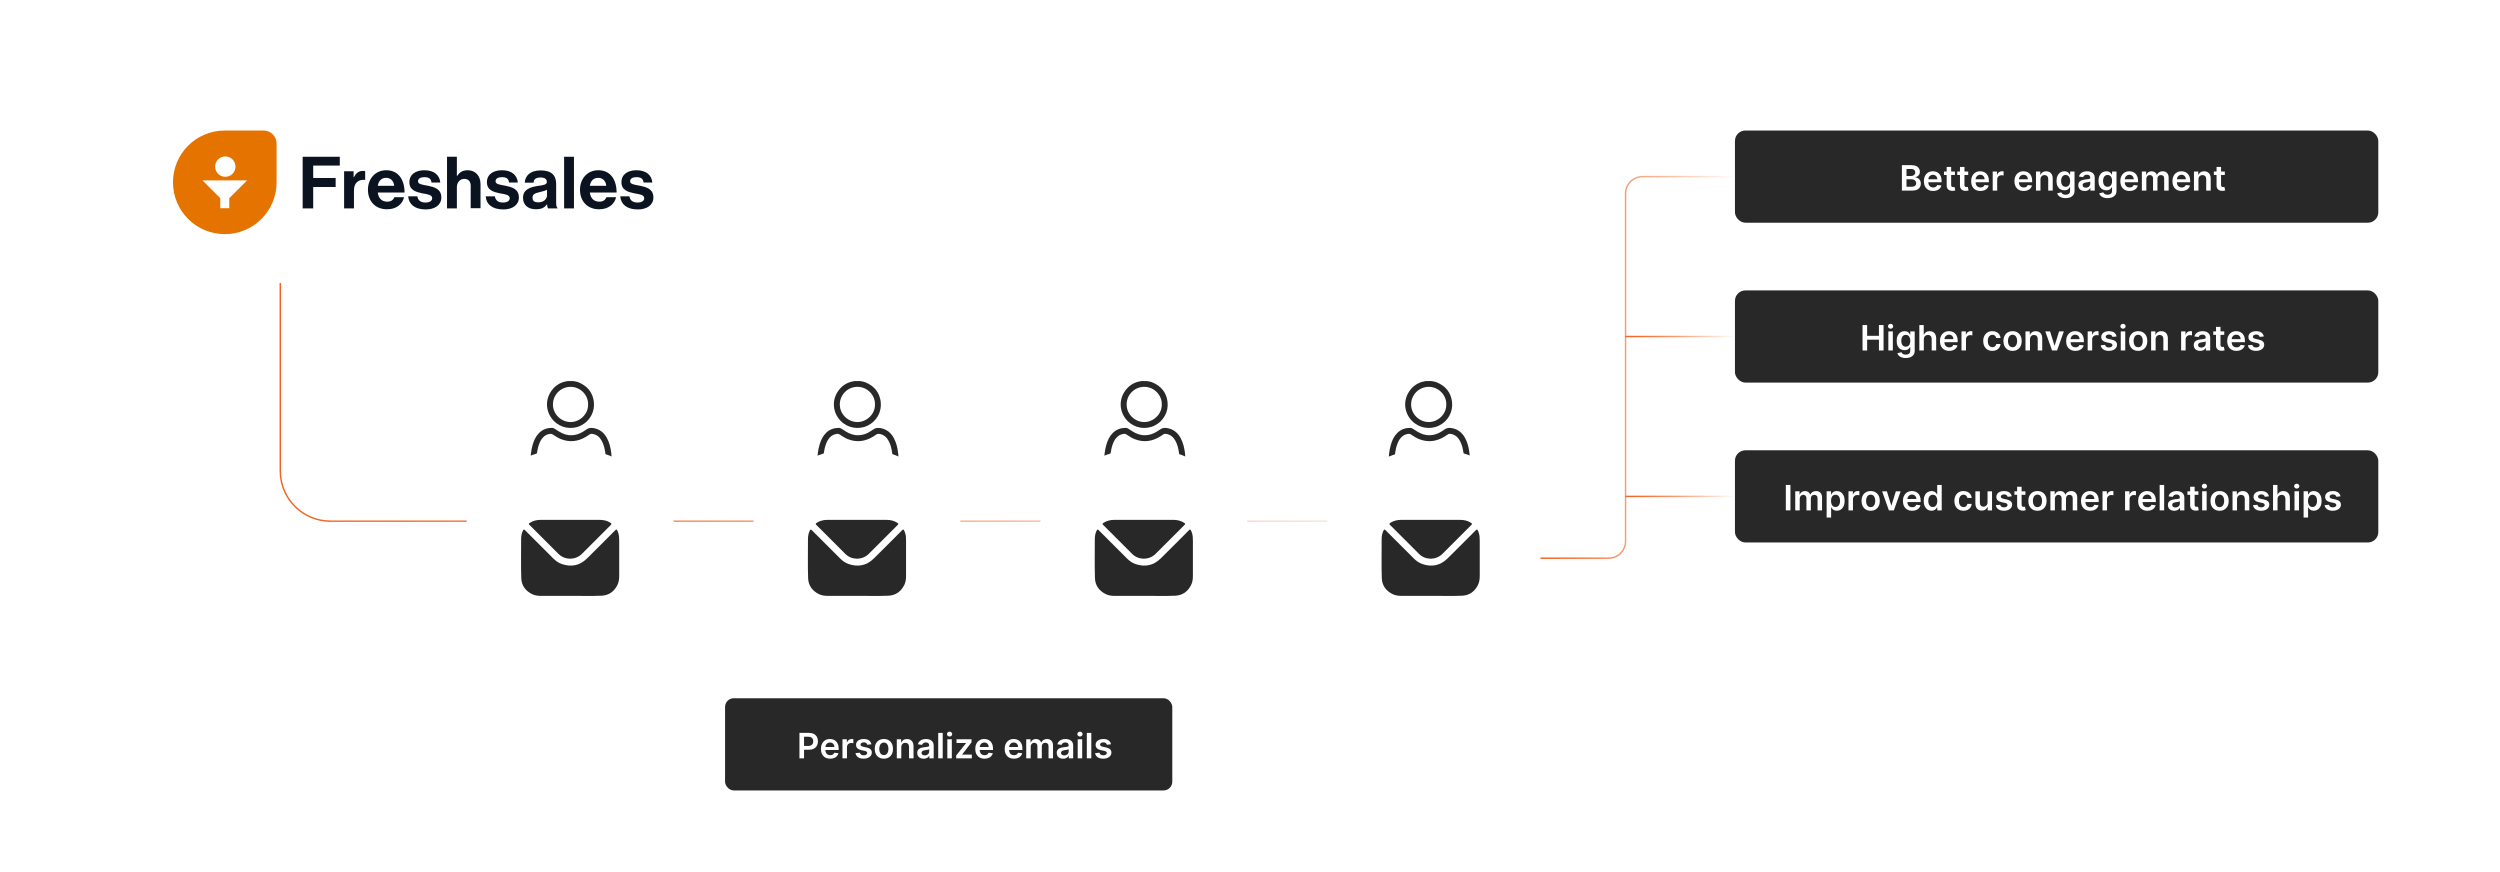 <?xml version="1.0" encoding="UTF-8"?><svg id="a" xmlns="http://www.w3.org/2000/svg" xmlns:xlink="http://www.w3.org/1999/xlink" viewBox="0 0 860 300"><defs><linearGradient id="b" x1="96.17" y1="138.44" x2="522.072" y2="138.44" gradientUnits="userSpaceOnUse"><stop offset="0" stop-color="#f26322"/><stop offset=".091" stop-color="#f26322" stop-opacity=".952"/><stop offset=".254" stop-color="#f26322" stop-opacity=".824"/><stop offset=".47" stop-color="#f26322" stop-opacity=".616"/><stop offset=".731" stop-color="#f26322" stop-opacity=".328"/><stop offset="1" stop-color="#f26322" stop-opacity="0"/></linearGradient><filter id="c" x="242.184" y="232.824" width="168.48" height="46.32" filterUnits="userSpaceOnUse"><feOffset dx="0" dy="0"/><feGaussianBlur result="d" stdDeviation="2.392"/><feFlood flood-color="#f26322" flood-opacity=".3"/><feComposite in2="d" operator="in"/><feComposite in="SourceGraphic"/></filter><filter id="e" x="588.033" y="36.273" width="238.8" height="49.2" filterUnits="userSpaceOnUse"><feOffset dx="0" dy="0"/><feGaussianBlur result="f" stdDeviation="2.869"/><feFlood flood-color="#f26322" flood-opacity=".3"/><feComposite in2="f" operator="in"/><feComposite in="SourceGraphic"/></filter><filter id="g" x="588.033" y="91.233" width="238.8" height="49.2" filterUnits="userSpaceOnUse"><feOffset dx="0" dy="0"/><feGaussianBlur result="h" stdDeviation="2.869"/><feFlood flood-color="#f26322" flood-opacity=".3"/><feComposite in2="h" operator="in"/><feComposite in="SourceGraphic"/></filter><filter id="i" x="588.033" y="146.193" width="238.8" height="49.2" filterUnits="userSpaceOnUse"><feOffset dx="0" dy="0"/><feGaussianBlur result="j" stdDeviation="2.869"/><feFlood flood-color="#f26322" flood-opacity=".3"/><feComposite in2="j" operator="in"/><feComposite in="SourceGraphic"/></filter><filter id="k" x="447.579" y="103.659" width="87.6" height="87.6" filterUnits="userSpaceOnUse"><feOffset dx="0" dy="0"/><feGaussianBlur result="l" stdDeviation="4.007"/><feFlood flood-color="#f26322" flood-opacity=".2"/><feComposite in2="l" operator="in"/><feComposite in="SourceGraphic"/></filter><filter id="m" x="349.899" y="103.659" width="87.36" height="87.6" filterUnits="userSpaceOnUse"><feOffset dx="0" dy="0"/><feGaussianBlur result="n" stdDeviation="4.007"/><feFlood flood-color="#f26322" flood-opacity=".2"/><feComposite in2="n" operator="in"/><feComposite in="SourceGraphic"/></filter><filter id="o" x="251.019" y="103.659" width="87.6" height="87.6" filterUnits="userSpaceOnUse"><feOffset dx="0" dy="0"/><feGaussianBlur result="p" stdDeviation="4.007"/><feFlood flood-color="#f26322" flood-opacity=".2"/><feComposite in2="p" operator="in"/><feComposite in="SourceGraphic"/></filter><filter id="q" x="152.379" y="103.659" width="87.6" height="87.6" filterUnits="userSpaceOnUse"><feOffset dx="0" dy="0"/><feGaussianBlur result="r" stdDeviation="4.007"/><feFlood flood-color="#f26322" flood-opacity=".2"/><feComposite in2="r" operator="in"/><feComposite in="SourceGraphic"/></filter><filter id="s" x="27.729" y="14.049" width="228.72" height="97.44" filterUnits="userSpaceOnUse"><feOffset dx="0" dy="0"/><feGaussianBlur result="t" stdDeviation="4.677"/><feFlood flood-color="#f26322" flood-opacity=".3"/><feComposite in2="t" operator="in"/><feComposite in="SourceGraphic"/></filter><clipPath id="u"><rect x="59.503" y="44.898" width="165.203" height="35.642" fill="none"/></clipPath><filter id="v" x="143.755" y="139.675" width="104.64" height="104.64" filterUnits="userSpaceOnUse"><feOffset dx="0" dy="0"/><feGaussianBlur result="w" stdDeviation="4.802"/><feFlood flood-color="#f26322" flood-opacity=".2"/><feComposite in2="w" operator="in"/><feComposite in="SourceGraphic"/></filter><filter id="x" x="242.395" y="139.675" width="104.64" height="104.64" filterUnits="userSpaceOnUse"><feOffset dx="0" dy="0"/><feGaussianBlur result="y" stdDeviation="4.802"/><feFlood flood-color="#f26322" flood-opacity=".2"/><feComposite in2="y" operator="in"/><feComposite in="SourceGraphic"/></filter><filter id="z" x="341.275" y="139.675" width="104.4" height="104.64" filterUnits="userSpaceOnUse"><feOffset dx="0" dy="0"/><feGaussianBlur result="aa" stdDeviation="4.802"/><feFlood flood-color="#f26322" flood-opacity=".2"/><feComposite in2="aa" operator="in"/><feComposite in="SourceGraphic"/></filter><filter id="ab" x="439.915" y="139.675" width="104.64" height="104.64" filterUnits="userSpaceOnUse"><feOffset dx="0" dy="0"/><feGaussianBlur result="ac" stdDeviation="4.802"/><feFlood flood-color="#f26322" flood-opacity=".2"/><feComposite in2="ac" operator="in"/><feComposite in="SourceGraphic"/></filter><linearGradient id="ad" x1="529.939" y1="126.385" x2="596.823" y2="126.385" xlink:href="#b"/><linearGradient id="ae" x1="559.194" y1="115.756" x2="596.823" y2="115.756" xlink:href="#b"/><linearGradient id="af" x1="559.194" y1="170.758" x2="596.823" y2="170.758" xlink:href="#b"/></defs><path d="M96.42,97.347v64.667c0,9.537,7.731,17.268,17.268,17.268h408.383" fill="none" stroke="url(#b)" stroke-miterlimit="10" stroke-width=".5"/><rect x="249.422" y="240.195" width="153.846" height="31.714" rx="2.994" ry="2.994" fill="#282828" filter="url(#c)"/><path d="M275.009,260.863v-8.749h3.28c.672,0,1.236.126,1.693.376.457.251.804.595,1.038,1.032.235.436.352.934.352,1.488,0,.561-.118,1.06-.354,1.495s-.585.778-1.046,1.027c-.462.249-1.03.374-1.705.374h-2.174v-1.303h1.96c.394,0,.715-.068.966-.205s.436-.325.558-.565c.121-.238.182-.514.182-.824s-.06-.584-.182-.82-.308-.42-.56-.553-.576-.198-.972-.198h-1.453v7.424h-1.584Z" fill="#fff"/><path d="M285.585,260.991c-.658,0-1.226-.137-1.702-.412-.477-.274-.844-.665-1.1-1.17-.257-.506-.385-1.102-.385-1.788,0-.675.129-1.268.387-1.779.258-.511.618-.91,1.083-1.196.464-.286,1.009-.429,1.636-.429.404,0,.787.065,1.147.194.359.129.679.329.956.6.278.271.496.614.656,1.032.159.417.239.913.239,1.488v.475h-5.378v-1.043h3.896c-.003-.296-.067-.56-.192-.792s-.3-.415-.523-.549-.483-.201-.779-.201c-.316,0-.594.076-.833.229s-.425.352-.558.599c-.133.246-.2.516-.203.81v.909c0,.382.07.709.21.981.139.273.334.48.585.624.25.144.544.216.88.216.225,0,.429-.032.611-.097.182-.064.34-.158.474-.284.134-.125.235-.28.304-.465l1.443.162c-.091.382-.264.714-.519.997s-.581.503-.977.658-.849.232-1.358.232Z" fill="#fff"/><path d="M289.811,260.863v-6.561h1.499v1.094h.068c.119-.379.325-.672.617-.878s.626-.31,1.002-.31c.085,0,.182.004.288.011s.196.018.267.032v1.422c-.065-.022-.168-.043-.31-.061-.141-.019-.276-.028-.407-.028-.282,0-.535.06-.759.182s-.399.289-.527.502c-.128.214-.192.46-.192.739v3.857h-1.546Z" fill="#fff"/><path d="M299.768,256.036l-1.41.154c-.039-.143-.108-.276-.207-.402-.098-.125-.23-.226-.395-.303s-.367-.115-.606-.115c-.322,0-.592.069-.81.209s-.326.32-.323.543c-.003.19.068.346.212.465.144.12.382.218.716.295l1.119.239c.62.134,1.083.346,1.386.637.304.29.456.671.459,1.141-.003.413-.123.776-.36,1.091-.238.315-.567.56-.989.737s-.905.265-1.452.265c-.804,0-1.45-.169-1.94-.506-.49-.338-.782-.809-.876-1.412l1.508-.145c.068.297.214.52.435.671.223.151.512.227.867.227.368,0,.663-.075.887-.227.224-.15.335-.337.335-.56,0-.188-.071-.343-.215-.466-.144-.122-.367-.216-.669-.281l-1.119-.235c-.63-.131-1.095-.352-1.397-.664-.303-.311-.452-.707-.449-1.185-.003-.404.107-.755.331-1.053s.535-.528.935-.692.862-.245,1.387-.245c.769,0,1.374.163,1.817.491.442.327.717.77.822,1.328Z" fill="#fff"/><path d="M304.047,260.991c-.641,0-1.195-.141-1.666-.423-.47-.282-.833-.676-1.091-1.183-.258-.508-.387-1.1-.387-1.777s.129-1.272.387-1.781.621-.906,1.091-1.188c.471-.282,1.025-.423,1.666-.423.642,0,1.196.141,1.666.423.471.281.834.678,1.092,1.188s.387,1.103.387,1.781-.129,1.27-.387,1.777c-.258.507-.621.9-1.092,1.183-.47.282-1.024.423-1.666.423ZM304.056,259.753c.348,0,.638-.097.871-.289.234-.191.408-.45.523-.775.115-.324.173-.685.173-1.085,0-.401-.058-.765-.173-1.091s-.289-.586-.523-.78c-.233-.193-.523-.29-.871-.29-.355,0-.651.097-.887.29-.234.194-.409.454-.525.78-.115.326-.173.69-.173,1.091,0,.399.058.761.173,1.085.116.325.291.584.525.775.235.192.531.289.887.289Z" fill="#fff"/><path d="M310.045,257.019v3.845h-1.546v-6.561h1.478v1.115h.077c.15-.367.393-.659.724-.876.332-.217.743-.324,1.232-.324.453,0,.849.097,1.185.29.338.193.6.475.786.842s.278.812.275,1.337v4.178h-1.546v-3.938c0-.439-.113-.782-.34-1.029-.227-.248-.539-.372-.938-.372-.271,0-.511.06-.72.178-.21.118-.373.288-.491.51-.118.223-.178.491-.178.808Z" fill="#fff"/><path d="M317.721,260.996c-.416,0-.79-.075-1.121-.225-.332-.149-.594-.371-.786-.664-.192-.294-.288-.655-.288-1.085,0-.37.068-.677.205-.919s.323-.435.56-.581c.236-.144.503-.255.801-.331.298-.075.606-.13.925-.164.385-.04.696-.076.935-.109.239-.032.413-.084.523-.153.109-.07.164-.179.164-.327v-.025c0-.321-.096-.571-.286-.747-.19-.177-.466-.266-.824-.266-.379,0-.679.083-.899.248s-.369.36-.446.585l-1.444-.205c.114-.398.302-.732.565-1.001.262-.27.582-.472.961-.607.379-.135.797-.202,1.256-.202.316,0,.631.037.944.11.314.074.6.196.858.365.259.17.468.399.626.69.158.29.237.653.237,1.089v4.392h-1.487v-.901h-.051c-.094.183-.226.352-.396.511-.169.158-.382.284-.637.38s-.553.144-.894.144ZM318.123,259.859c.31,0,.58-.061.808-.185s.403-.288.527-.493.185-.429.185-.671v-.773c-.048.04-.13.077-.245.111s-.244.064-.387.09c-.143.025-.283.048-.423.068-.14.019-.261.037-.363.051-.231.031-.436.083-.619.154s-.326.17-.432.297c-.105.126-.158.289-.158.488,0,.285.104.5.312.645.207.145.473.218.794.218Z" fill="#fff"/><path d="M324.291,252.114v8.749h-1.546v-8.749h1.546Z" fill="#fff"/><path d="M326.659,253.371c-.245,0-.456-.083-.633-.248s-.265-.363-.265-.594.088-.428.265-.592.388-.246.633-.246c.247,0,.459.083.634.248.176.165.263.363.263.594s-.087.428-.263.592c-.175.164-.387.246-.634.246ZM325.881,260.863v-6.561h1.546v6.561h-1.546Z" fill="#fff"/><path d="M328.93,260.863v-.982l3.384-4.242v-.056h-3.272v-1.281h5.164v1.056l-3.221,4.169v.056h3.332v1.281h-5.387Z" fill="#fff"/><path d="M338.678,260.991c-.658,0-1.226-.137-1.702-.412-.477-.274-.844-.665-1.1-1.17-.257-.506-.385-1.102-.385-1.788,0-.675.129-1.268.387-1.779.258-.511.618-.91,1.083-1.196.464-.286,1.009-.429,1.636-.429.404,0,.787.065,1.147.194.359.129.679.329.956.6.278.271.496.614.656,1.032.159.417.239.913.239,1.488v.475h-5.378v-1.043h3.896c-.003-.296-.067-.56-.192-.792s-.3-.415-.523-.549-.483-.201-.779-.201c-.316,0-.594.076-.833.229s-.425.352-.558.599c-.133.246-.2.516-.203.81v.909c0,.382.07.709.21.981.139.273.334.48.585.624.25.144.544.216.88.216.225,0,.429-.032.611-.097.182-.064.34-.158.474-.284.134-.125.235-.28.304-.465l1.443.162c-.091.382-.264.714-.519.997s-.581.503-.977.658-.849.232-1.358.232Z" fill="#fff"/><path d="M348.793,260.991c-.658,0-1.226-.137-1.702-.412-.477-.274-.844-.665-1.1-1.17-.257-.506-.385-1.102-.385-1.788,0-.675.129-1.268.387-1.779.258-.511.618-.91,1.083-1.196.464-.286,1.009-.429,1.636-.429.404,0,.787.065,1.147.194.359.129.679.329.956.6.278.271.496.614.656,1.032.159.417.239.913.239,1.488v.475h-5.378v-1.043h3.896c-.003-.296-.067-.56-.192-.792s-.3-.415-.523-.549-.483-.201-.779-.201c-.316,0-.594.076-.833.229s-.425.352-.558.599c-.133.246-.2.516-.203.81v.909c0,.382.07.709.21.981.139.273.334.48.585.624.25.144.544.216.88.216.225,0,.429-.032.611-.097.182-.064.34-.158.474-.284.134-.125.235-.28.304-.465l1.443.162c-.091.382-.264.714-.519.997s-.581.503-.977.658-.849.232-1.358.232Z" fill="#fff"/><path d="M353.019,260.863v-6.561h1.478v1.115h.077c.137-.376.363-.67.679-.882.316-.213.693-.318,1.133-.318.443,0,.819.107,1.125.322.307.215.522.508.647.878h.068c.145-.364.391-.656.736-.874.347-.218.757-.326,1.232-.326.605,0,1.097.19,1.478.572s.572.939.572,1.67v4.404h-1.551v-4.165c0-.407-.108-.705-.324-.894-.217-.19-.481-.284-.795-.284-.373,0-.664.116-.873.348-.21.232-.315.533-.315.903v4.093h-1.517v-4.229c0-.339-.102-.609-.306-.811-.203-.202-.469-.303-.796-.303-.223,0-.425.056-.607.169-.182.112-.327.271-.435.474-.108.204-.162.44-.162.711v3.99h-1.546Z" fill="#fff"/><path d="M365.706,260.996c-.416,0-.79-.075-1.121-.225-.332-.149-.594-.371-.786-.664-.192-.294-.288-.655-.288-1.085,0-.37.068-.677.205-.919s.323-.435.56-.581c.236-.144.503-.255.801-.331.298-.075.606-.13.925-.164.385-.04.696-.076.935-.109.239-.032.413-.084.523-.153.109-.07.164-.179.164-.327v-.025c0-.321-.096-.571-.286-.747-.19-.177-.466-.266-.824-.266-.379,0-.679.083-.899.248s-.369.36-.446.585l-1.444-.205c.114-.398.302-.732.565-1.001.262-.27.582-.472.961-.607.379-.135.797-.202,1.256-.202.316,0,.631.037.944.11.314.074.6.196.858.365.259.17.468.399.626.69.158.29.237.653.237,1.089v4.392h-1.487v-.901h-.051c-.094.183-.226.352-.396.511-.169.158-.382.284-.637.38s-.553.144-.894.144ZM366.107,259.859c.31,0,.58-.061.808-.185s.403-.288.527-.493.185-.429.185-.671v-.773c-.048.04-.13.077-.245.111s-.244.064-.387.09c-.143.025-.283.048-.423.068-.14.019-.261.037-.363.051-.231.031-.436.083-.619.154s-.326.17-.432.297c-.105.126-.158.289-.158.488,0,.285.104.5.312.645.207.145.473.218.794.218Z" fill="#fff"/><path d="M371.507,253.371c-.245,0-.456-.083-.633-.248s-.265-.363-.265-.594.088-.428.265-.592.388-.246.633-.246c.247,0,.459.083.634.248.176.165.263.363.263.594s-.087.428-.263.592c-.175.164-.387.246-.634.246ZM370.73,260.863v-6.561h1.546v6.561h-1.546Z" fill="#fff"/><path d="M375.411,252.114v8.749h-1.546v-8.749h1.546Z" fill="#fff"/><path d="M382.186,256.036l-1.41.154c-.039-.143-.108-.276-.207-.402-.098-.125-.23-.226-.395-.303s-.367-.115-.606-.115c-.322,0-.592.069-.81.209s-.326.32-.323.543c-.003.19.068.346.212.465.144.12.382.218.716.295l1.119.239c.62.134,1.083.346,1.386.637.304.29.456.671.459,1.141-.003.413-.123.776-.36,1.091-.238.315-.567.56-.989.737s-.905.265-1.452.265c-.804,0-1.45-.169-1.94-.506-.49-.338-.782-.809-.876-1.412l1.508-.145c.068.297.214.52.435.671.223.151.512.227.867.227.368,0,.663-.075.887-.227.224-.15.335-.337.335-.56,0-.188-.071-.343-.215-.466-.144-.122-.367-.216-.669-.281l-1.119-.235c-.63-.131-1.095-.352-1.397-.664-.303-.311-.452-.707-.449-1.185-.003-.404.107-.755.331-1.053s.535-.528.935-.692.862-.245,1.387-.245c.769,0,1.374.163,1.817.491.442.327.717.77.822,1.328Z" fill="#fff"/><rect x="596.823" y="44.898" width="221.311" height="31.714" rx="3.591" ry="3.591" fill="#282828" filter="url(#e)"/><path d="M654.251,65.565v-8.749h3.349c.632,0,1.158.1,1.578.298.42.197.735.467.944.809s.315.73.315,1.162c0,.356-.068.66-.205.912s-.32.456-.552.613c-.231.156-.488.269-.772.337v.086c.31.017.608.111.894.284.286.172.52.415.703.729.182.312.273.691.273,1.136,0,.453-.109.859-.328,1.22-.22.36-.55.644-.991.853s-.997.311-1.666.311h-3.541ZM655.835,60.537h1.568c.273,0,.519-.05.739-.151.219-.101.392-.245.519-.432s.19-.407.19-.664c0-.339-.119-.618-.357-.837-.237-.22-.59-.329-1.057-.329h-1.603v2.413ZM655.835,64.241h1.705c.575,0,.99-.11,1.245-.331s.382-.505.382-.853c0-.259-.064-.493-.191-.702-.129-.21-.31-.375-.547-.496s-.519-.182-.846-.182h-1.748v2.563Z" fill="#fff"/><path d="M664.994,65.693c-.658,0-1.226-.137-1.702-.412-.477-.274-.844-.665-1.1-1.17-.257-.506-.385-1.102-.385-1.788,0-.675.129-1.268.387-1.779.258-.511.618-.91,1.083-1.196.464-.286,1.009-.429,1.636-.429.404,0,.787.065,1.147.194.359.129.679.329.956.6.278.271.496.614.656,1.032.159.417.239.913.239,1.488v.475h-5.378v-1.043h3.896c-.003-.296-.067-.56-.192-.792s-.3-.415-.523-.549-.483-.201-.779-.201c-.316,0-.594.076-.833.229s-.425.352-.558.599c-.133.246-.2.516-.203.81v.909c0,.382.07.709.21.981.139.273.334.48.585.624.25.144.544.216.88.216.225,0,.429-.032.611-.097.182-.064.34-.158.474-.284.134-.125.235-.28.304-.465l1.443.162c-.091.382-.264.714-.519.997s-.581.503-.977.658-.849.232-1.358.232Z" fill="#fff"/><path d="M672.495,59.004v1.196h-3.772v-1.196h3.772ZM669.654,57.432h1.546v6.16c0,.208.032.367.097.477.064.109.148.185.254.224.105.04.222.06.351.06.097,0,.185-.008.267-.021.081-.015.144-.027.185-.039l.261,1.209c-.082.029-.2.06-.352.095s-.338.054-.558.06c-.387.011-.735-.048-1.046-.178-.31-.129-.557-.331-.737-.605s-.27-.615-.267-1.024v-6.417Z" fill="#fff"/><path d="M677.066,59.004v1.196h-3.772v-1.196h3.772ZM674.226,57.432h1.546v6.16c0,.208.032.367.097.477.064.109.148.185.254.224.105.04.222.06.351.06.097,0,.185-.008.267-.021.081-.015.144-.027.185-.039l.261,1.209c-.082.029-.2.06-.352.095s-.338.054-.558.06c-.387.011-.735-.048-1.046-.178-.31-.129-.557-.331-.737-.605s-.27-.615-.267-1.024v-6.417Z" fill="#fff"/><path d="M681.265,65.693c-.658,0-1.226-.137-1.702-.412-.477-.274-.844-.665-1.1-1.17-.257-.506-.385-1.102-.385-1.788,0-.675.129-1.268.387-1.779.258-.511.618-.91,1.083-1.196.464-.286,1.009-.429,1.636-.429.404,0,.787.065,1.147.194.359.129.679.329.956.6.278.271.496.614.656,1.032.159.417.239.913.239,1.488v.475h-5.378v-1.043h3.896c-.003-.296-.067-.56-.192-.792s-.3-.415-.523-.549-.483-.201-.779-.201c-.316,0-.594.076-.833.229s-.425.352-.558.599c-.133.246-.2.516-.203.81v.909c0,.382.07.709.21.981.139.273.334.48.585.624.25.144.544.216.88.216.225,0,.429-.032.611-.097.182-.064.34-.158.474-.284.134-.125.235-.28.304-.465l1.443.162c-.091.382-.264.714-.519.997s-.581.503-.977.658-.849.232-1.358.232Z" fill="#fff"/><path d="M685.489,65.565v-6.561h1.499v1.094h.068c.119-.379.325-.672.617-.878s.626-.31,1.002-.31c.085,0,.182.004.288.011s.196.018.267.032v1.422c-.065-.022-.168-.043-.31-.061-.141-.019-.276-.028-.407-.028-.282,0-.535.06-.759.182s-.399.289-.527.502c-.128.214-.192.46-.192.739v3.857h-1.546Z" fill="#fff"/><path d="M696.151,65.693c-.658,0-1.226-.137-1.702-.412-.477-.274-.844-.665-1.1-1.17-.257-.506-.385-1.102-.385-1.788,0-.675.129-1.268.387-1.779.258-.511.618-.91,1.083-1.196.464-.286,1.009-.429,1.636-.429.404,0,.787.065,1.147.194.359.129.679.329.956.6.278.271.496.614.656,1.032.159.417.239.913.239,1.488v.475h-5.378v-1.043h3.896c-.003-.296-.067-.56-.192-.792s-.3-.415-.523-.549-.483-.201-.779-.201c-.316,0-.594.076-.833.229s-.425.352-.558.599c-.133.246-.2.516-.203.81v.909c0,.382.07.709.21.981.139.273.334.48.585.624.25.144.544.216.88.216.225,0,.429-.032.611-.097.182-.064.34-.158.474-.284.134-.125.235-.28.304-.465l1.443.162c-.091.382-.264.714-.519.997s-.581.503-.977.658-.849.232-1.358.232Z" fill="#fff"/><path d="M701.923,61.721v3.845h-1.546v-6.561h1.478v1.115h.077c.15-.367.393-.659.724-.876.332-.217.743-.324,1.232-.324.453,0,.849.097,1.185.29.338.193.6.475.786.842s.278.812.275,1.337v4.178h-1.546v-3.938c0-.439-.113-.782-.34-1.029-.227-.248-.539-.372-.938-.372-.271,0-.511.06-.72.178-.21.118-.373.288-.491.51-.118.223-.178.491-.178.808Z" fill="#fff"/><path d="M710.564,68.163c-.556,0-1.033-.075-1.432-.225s-.719-.35-.961-.601c-.242-.25-.41-.528-.504-.833l1.393-.337c.062.128.153.255.273.382.119.127.281.232.484.316.204.084.461.126.771.126.439,0,.802-.106,1.089-.318.288-.212.432-.56.432-1.044v-1.243h-.077c-.079.159-.195.323-.348.491s-.353.309-.603.423c-.249.113-.561.171-.938.171-.504,0-.961-.119-1.369-.356-.408-.238-.733-.595-.974-1.068-.241-.475-.361-1.068-.361-1.783,0-.721.12-1.329.361-1.826.24-.497.565-.875.976-1.132.41-.258.867-.387,1.371-.387.385,0,.701.065.951.194.249.129.447.284.596.465.147.182.261.352.337.511h.086v-1.085h1.524v6.668c0,.561-.134,1.025-.401,1.393-.268.368-.634.643-1.098.825-.464.182-.991.273-1.58.273ZM710.577,64.258c.327,0,.606-.079.837-.238.231-.16.406-.39.525-.689.12-.299.18-.657.18-1.076,0-.413-.06-.774-.178-1.085s-.292-.552-.52-.725c-.23-.172-.511-.258-.844-.258-.345,0-.633.09-.863.269-.231.18-.404.426-.521.737-.116.311-.175.666-.175,1.062,0,.401.06.753.178,1.053.118.301.293.534.525.701.231.166.518.249.856.249Z" fill="#fff"/><path d="M717.121,65.698c-.416,0-.79-.075-1.121-.225-.332-.149-.594-.371-.786-.664-.192-.294-.288-.655-.288-1.085,0-.37.068-.677.205-.919s.323-.435.56-.581c.236-.144.503-.255.801-.331.298-.075.606-.13.925-.164.385-.04.696-.076.935-.109.239-.032.413-.084.523-.153.109-.07.164-.179.164-.327v-.025c0-.321-.096-.571-.286-.747-.19-.177-.466-.266-.824-.266-.379,0-.679.083-.899.248s-.369.36-.446.585l-1.444-.205c.114-.398.302-.732.565-1.001.262-.27.582-.472.961-.607.379-.135.797-.202,1.256-.202.316,0,.631.037.944.11.314.074.6.196.858.365.259.17.468.399.626.69.158.29.237.653.237,1.089v4.392h-1.487v-.901h-.051c-.094.183-.226.352-.396.511-.169.158-.382.284-.637.38s-.553.144-.894.144ZM717.523,64.561c.31,0,.58-.061.808-.185s.403-.288.527-.493.185-.429.185-.671v-.773c-.048.04-.13.077-.245.111s-.244.064-.387.09c-.143.025-.283.048-.423.068-.14.019-.261.037-.363.051-.231.031-.436.083-.619.154s-.326.17-.432.297c-.105.126-.158.289-.158.488,0,.285.104.5.312.645.207.145.473.218.794.218Z" fill="#fff"/><path d="M724.999,68.163c-.556,0-1.033-.075-1.432-.225s-.719-.35-.961-.601c-.242-.25-.41-.528-.504-.833l1.393-.337c.062.128.153.255.273.382.119.127.281.232.484.316.204.084.461.126.771.126.439,0,.802-.106,1.089-.318.288-.212.432-.56.432-1.044v-1.243h-.077c-.079.159-.195.323-.348.491s-.353.309-.603.423c-.249.113-.561.171-.938.171-.504,0-.961-.119-1.369-.356-.408-.238-.733-.595-.974-1.068-.241-.475-.361-1.068-.361-1.783,0-.721.12-1.329.361-1.826.24-.497.565-.875.976-1.132.41-.258.867-.387,1.371-.387.385,0,.701.065.951.194.249.129.447.284.596.465.147.182.261.352.337.511h.086v-1.085h1.524v6.668c0,.561-.134,1.025-.401,1.393-.268.368-.634.643-1.098.825-.464.182-.991.273-1.58.273ZM725.012,64.258c.327,0,.606-.079.837-.238.231-.16.406-.39.525-.689.12-.299.18-.657.18-1.076,0-.413-.06-.774-.178-1.085s-.292-.552-.52-.725c-.23-.172-.511-.258-.844-.258-.345,0-.633.09-.863.269-.231.18-.404.426-.521.737-.116.311-.175.666-.175,1.062,0,.401.06.753.178,1.053.118.301.293.534.525.701.231.166.518.249.856.249Z" fill="#fff"/><path d="M732.572,65.693c-.658,0-1.226-.137-1.702-.412-.477-.274-.844-.665-1.1-1.17-.257-.506-.385-1.102-.385-1.788,0-.675.129-1.268.387-1.779.258-.511.618-.91,1.083-1.196.464-.286,1.009-.429,1.636-.429.404,0,.787.065,1.147.194.359.129.679.329.956.6.278.271.496.614.656,1.032.159.417.239.913.239,1.488v.475h-5.378v-1.043h3.896c-.003-.296-.067-.56-.192-.792s-.3-.415-.523-.549-.483-.201-.779-.201c-.316,0-.594.076-.833.229s-.425.352-.558.599c-.133.246-.2.516-.203.81v.909c0,.382.07.709.21.981.139.273.334.48.585.624.25.144.544.216.88.216.225,0,.429-.032.611-.097.182-.064.34-.158.474-.284.134-.125.235-.28.304-.465l1.443.162c-.091.382-.264.714-.519.997s-.581.503-.977.658-.849.232-1.358.232Z" fill="#fff"/><path d="M736.797,65.565v-6.561h1.478v1.115h.077c.137-.376.363-.67.679-.882.316-.213.693-.318,1.133-.318.443,0,.819.107,1.125.322.307.215.522.508.647.878h.068c.145-.364.391-.656.736-.874.347-.218.757-.326,1.232-.326.605,0,1.097.19,1.478.572s.572.939.572,1.67v4.404h-1.551v-4.165c0-.407-.108-.705-.324-.894-.217-.19-.481-.284-.795-.284-.373,0-.664.116-.873.348-.21.232-.315.533-.315.903v4.093h-1.517v-4.229c0-.339-.102-.609-.306-.811-.203-.202-.469-.303-.796-.303-.223,0-.425.056-.607.169-.182.112-.327.271-.435.474-.108.204-.162.44-.162.711v3.99h-1.546Z" fill="#fff"/><path d="M750.5,65.693c-.658,0-1.226-.137-1.702-.412-.477-.274-.844-.665-1.1-1.17-.257-.506-.385-1.102-.385-1.788,0-.675.129-1.268.387-1.779.258-.511.618-.91,1.083-1.196.464-.286,1.009-.429,1.636-.429.404,0,.787.065,1.147.194.359.129.679.329.956.6.278.271.496.614.656,1.032.159.417.239.913.239,1.488v.475h-5.378v-1.043h3.896c-.003-.296-.067-.56-.192-.792s-.3-.415-.523-.549-.483-.201-.779-.201c-.316,0-.594.076-.833.229s-.425.352-.558.599c-.133.246-.2.516-.203.81v.909c0,.382.07.709.21.981.139.273.334.48.585.624.25.144.544.216.88.216.225,0,.429-.032.611-.097.182-.064.34-.158.474-.284.134-.125.235-.28.304-.465l1.443.162c-.091.382-.264.714-.519.997s-.581.503-.977.658-.849.232-1.358.232Z" fill="#fff"/><path d="M756.271,61.721v3.845h-1.546v-6.561h1.478v1.115h.077c.15-.367.393-.659.724-.876.332-.217.743-.324,1.232-.324.453,0,.849.097,1.185.29.338.193.6.475.786.842s.278.812.275,1.337v4.178h-1.546v-3.938c0-.439-.113-.782-.34-1.029-.227-.248-.539-.372-.938-.372-.271,0-.511.06-.72.178-.21.118-.373.288-.491.51-.118.223-.178.491-.178.808Z" fill="#fff"/><path d="M765.337,59.004v1.196h-3.772v-1.196h3.772ZM762.496,57.432h1.546v6.16c0,.208.032.367.097.477.064.109.148.185.254.224.105.04.222.06.351.06.097,0,.185-.008.267-.021.081-.015.144-.027.185-.039l.261,1.209c-.082.029-.2.06-.352.095s-.338.054-.558.06c-.387.011-.735-.048-1.046-.178-.31-.129-.557-.331-.737-.605s-.27-.615-.267-1.024v-6.417Z" fill="#fff"/><rect x="596.823" y="99.899" width="221.311" height="31.714" rx="3.591" ry="3.591" fill="#282828" filter="url(#g)"/><path d="M640.712,120.567v-8.749h1.584v3.704h4.055v-3.704h1.589v8.749h-1.589v-3.717h-4.055v3.717h-1.584Z" fill="#fff"/><path d="M650.37,113.075c-.245,0-.456-.083-.633-.248s-.265-.363-.265-.594.088-.428.265-.592.388-.246.633-.246c.247,0,.459.083.634.248.176.165.263.363.263.594s-.087.428-.263.592c-.175.164-.387.246-.634.246ZM649.593,120.567v-6.561h1.546v6.561h-1.546Z" fill="#fff"/><path d="M655.582,123.165c-.556,0-1.033-.075-1.432-.225s-.719-.35-.961-.601c-.242-.25-.41-.528-.504-.833l1.393-.337c.062.128.153.255.273.382.119.127.281.232.484.316.204.084.461.126.771.126.439,0,.802-.106,1.089-.318.288-.212.432-.56.432-1.044v-1.243h-.077c-.079.159-.195.323-.348.491s-.353.309-.603.423c-.249.113-.561.171-.938.171-.504,0-.961-.119-1.369-.356-.408-.238-.733-.595-.974-1.068-.241-.475-.361-1.068-.361-1.783,0-.721.12-1.329.361-1.826.24-.497.565-.875.976-1.132.41-.258.867-.387,1.371-.387.385,0,.701.065.951.194.249.129.447.284.596.465.147.182.261.352.337.511h.086v-1.085h1.524v6.668c0,.561-.134,1.025-.401,1.393-.268.368-.634.643-1.098.825-.464.182-.991.273-1.58.273ZM655.595,119.259c.327,0,.606-.079.837-.238.231-.16.406-.39.525-.689.12-.299.18-.657.18-1.076,0-.413-.06-.774-.178-1.085s-.292-.552-.52-.725c-.23-.172-.511-.258-.844-.258-.345,0-.633.09-.863.269-.231.18-.404.426-.521.737-.116.311-.175.666-.175,1.062,0,.401.06.753.178,1.053.118.301.293.534.525.701.231.166.518.249.856.249Z" fill="#fff"/><path d="M661.797,116.722v3.845h-1.546v-8.749h1.512v3.303h.077c.153-.37.393-.663.716-.878.322-.215.735-.322,1.236-.322.455,0,.853.095,1.191.286.339.19.602.47.788.837s.28.816.28,1.346v4.178h-1.547v-3.938c0-.441-.113-.785-.339-1.031-.227-.247-.544-.37-.951-.37-.273,0-.518.06-.732.178s-.383.288-.504.51c-.121.223-.182.491-.182.808Z" fill="#fff"/><path d="M670.528,120.695c-.658,0-1.226-.137-1.702-.412-.477-.274-.844-.665-1.1-1.17-.257-.506-.385-1.102-.385-1.788,0-.675.129-1.268.387-1.779.258-.511.618-.91,1.083-1.196.464-.286,1.009-.429,1.636-.429.404,0,.787.065,1.147.194.359.129.679.329.956.6.278.271.496.614.656,1.032.159.417.239.913.239,1.488v.475h-5.378v-1.043h3.896c-.003-.296-.067-.56-.192-.792s-.3-.415-.523-.549-.483-.201-.779-.201c-.316,0-.594.076-.833.229s-.425.352-.558.599c-.133.246-.2.516-.203.81v.909c0,.382.07.709.21.981.139.273.334.48.585.624.25.144.544.216.88.216.225,0,.429-.032.611-.097.182-.064.34-.158.474-.284.134-.125.235-.28.304-.465l1.443.162c-.091.382-.264.714-.519.997s-.581.503-.977.658-.849.232-1.358.232Z" fill="#fff"/><path d="M674.753,120.567v-6.561h1.499v1.094h.068c.119-.379.325-.672.617-.878s.626-.31,1.002-.31c.085,0,.182.004.288.011s.196.018.267.032v1.422c-.065-.022-.168-.043-.31-.061-.141-.019-.276-.028-.407-.028-.282,0-.535.06-.759.182s-.399.289-.527.502c-.128.214-.192.46-.192.739v3.857h-1.546Z" fill="#fff"/><path d="M685.372,120.695c-.654,0-1.217-.144-1.685-.432-.469-.287-.829-.685-1.081-1.193-.252-.509-.378-1.095-.378-1.758,0-.667.128-1.255.385-1.767.256-.511.618-.91,1.087-1.196s1.022-.429,1.664-.429c.532,0,1.004.098,1.416.292.411.195.739.47.984.825.245.354.385.768.419,1.24h-1.478c-.06-.315-.201-.58-.425-.792s-.522-.318-.894-.318c-.316,0-.595.085-.833.254-.239.17-.426.412-.558.729-.133.316-.199.695-.199,1.137,0,.446.065.83.196,1.15.132.32.315.567.554.739.237.173.518.259.84.259.228,0,.432-.044.612-.131s.333-.213.455-.378.206-.365.252-.602h1.478c-.037.464-.174.875-.41,1.231-.236.357-.559.637-.966.838-.407.2-.886.301-1.435.301Z" fill="#fff"/><path d="M692.317,120.695c-.641,0-1.195-.141-1.666-.423-.47-.282-.833-.676-1.091-1.183-.258-.508-.387-1.1-.387-1.777s.129-1.272.387-1.781.621-.906,1.091-1.188c.471-.282,1.025-.423,1.666-.423.642,0,1.196.141,1.666.423.471.281.834.678,1.092,1.188s.387,1.103.387,1.781-.129,1.27-.387,1.777c-.258.507-.621.9-1.092,1.183-.47.282-1.024.423-1.666.423ZM692.326,119.457c.348,0,.638-.097.871-.289.234-.191.408-.45.523-.775.115-.324.173-.685.173-1.085,0-.401-.058-.765-.173-1.091s-.289-.586-.523-.78c-.233-.193-.523-.29-.871-.29-.355,0-.651.097-.887.29-.234.194-.409.454-.525.78-.115.326-.173.69-.173,1.091,0,.399.058.761.173,1.085.116.325.291.584.525.775.235.192.531.289.887.289Z" fill="#fff"/><path d="M698.315,116.722v3.845h-1.546v-6.561h1.478v1.115h.077c.15-.367.393-.659.724-.876.332-.217.743-.324,1.232-.324.453,0,.849.097,1.185.29.338.193.6.475.786.842s.278.812.275,1.337v4.178h-1.546v-3.938c0-.439-.113-.782-.34-1.029-.227-.248-.539-.372-.938-.372-.271,0-.511.06-.72.178-.21.118-.373.288-.491.51-.118.223-.178.491-.178.808Z" fill="#fff"/><path d="M709.964,114.005l-2.337,6.561h-1.708l-2.337-6.561h1.648l1.509,4.874h.068l1.512-4.874h1.645Z" fill="#fff"/><path d="M713.937,120.695c-.658,0-1.226-.137-1.702-.412-.477-.274-.844-.665-1.1-1.17-.257-.506-.385-1.102-.385-1.788,0-.675.129-1.268.387-1.779.258-.511.618-.91,1.083-1.196.464-.286,1.009-.429,1.636-.429.404,0,.787.065,1.147.194.359.129.679.329.956.6.278.271.496.614.656,1.032.159.417.239.913.239,1.488v.475h-5.378v-1.043h3.896c-.003-.296-.067-.56-.192-.792s-.3-.415-.523-.549-.483-.201-.779-.201c-.316,0-.594.076-.833.229s-.425.352-.558.599c-.133.246-.2.516-.203.81v.909c0,.382.07.709.21.981.139.273.334.48.585.624.25.144.544.216.88.216.225,0,.429-.032.611-.097.182-.064.34-.158.474-.284.134-.125.235-.28.304-.465l1.443.162c-.091.382-.264.714-.519.997s-.581.503-.977.658-.849.232-1.358.232Z" fill="#fff"/><path d="M718.162,120.567v-6.561h1.499v1.094h.068c.119-.379.325-.672.617-.878s.626-.31,1.002-.31c.085,0,.182.004.288.011s.196.018.267.032v1.422c-.065-.022-.168-.043-.31-.061-.141-.019-.276-.028-.407-.028-.282,0-.535.06-.759.182s-.399.289-.527.502c-.128.214-.192.46-.192.739v3.857h-1.546Z" fill="#fff"/><path d="M728.119,115.74l-1.41.154c-.039-.143-.108-.276-.207-.402-.098-.125-.23-.226-.395-.303s-.367-.115-.606-.115c-.322,0-.592.069-.81.209s-.326.32-.323.543c-.003.19.068.346.212.465.144.12.382.218.716.295l1.119.239c.62.134,1.083.346,1.386.637.304.29.456.671.459,1.141-.003.413-.123.776-.36,1.091-.238.315-.567.56-.989.737s-.905.265-1.452.265c-.804,0-1.45-.169-1.94-.506-.49-.338-.782-.809-.876-1.412l1.508-.145c.068.297.214.52.435.671.223.151.512.227.867.227.368,0,.663-.075.887-.227.224-.15.335-.337.335-.56,0-.188-.071-.343-.215-.466-.144-.122-.367-.216-.669-.281l-1.119-.235c-.63-.131-1.095-.352-1.397-.664-.303-.311-.452-.707-.449-1.185-.003-.404.107-.755.331-1.053s.535-.528.935-.692.862-.245,1.387-.245c.769,0,1.374.163,1.817.491.442.327.717.77.822,1.328Z" fill="#fff"/><path d="M730.314,113.075c-.245,0-.456-.083-.633-.248s-.265-.363-.265-.594.088-.428.265-.592.388-.246.633-.246c.247,0,.459.083.634.248.176.165.263.363.263.594s-.087.428-.263.592c-.175.164-.387.246-.634.246ZM729.537,120.567v-6.561h1.546v6.561h-1.546Z" fill="#fff"/><path d="M735.534,120.695c-.641,0-1.195-.141-1.666-.423-.47-.282-.833-.676-1.091-1.183-.258-.508-.387-1.1-.387-1.777s.129-1.272.387-1.781.621-.906,1.091-1.188c.471-.282,1.025-.423,1.666-.423.642,0,1.196.141,1.666.423.471.281.834.678,1.092,1.188s.387,1.103.387,1.781-.129,1.27-.387,1.777c-.258.507-.621.9-1.092,1.183-.47.282-1.024.423-1.666.423ZM735.543,119.457c.348,0,.638-.097.871-.289.234-.191.408-.45.523-.775.115-.324.173-.685.173-1.085,0-.401-.058-.765-.173-1.091s-.289-.586-.523-.78c-.233-.193-.523-.29-.871-.29-.355,0-.651.097-.887.29-.234.194-.409.454-.525.78-.115.326-.173.69-.173,1.091,0,.399.058.761.173,1.085.116.325.291.584.525.775.235.192.531.289.887.289Z" fill="#fff"/><path d="M741.532,116.722v3.845h-1.546v-6.561h1.478v1.115h.077c.15-.367.393-.659.724-.876.332-.217.743-.324,1.232-.324.453,0,.849.097,1.185.29.338.193.6.475.786.842s.278.812.275,1.337v4.178h-1.546v-3.938c0-.439-.113-.782-.34-1.029-.227-.248-.539-.372-.938-.372-.271,0-.511.06-.72.178-.21.118-.373.288-.491.51-.118.223-.178.491-.178.808Z" fill="#fff"/><path d="M750.307,120.567v-6.561h1.499v1.094h.068c.119-.379.325-.672.617-.878s.626-.31,1.002-.31c.085,0,.182.004.288.011s.196.018.267.032v1.422c-.065-.022-.168-.043-.31-.061-.141-.019-.276-.028-.407-.028-.282,0-.535.06-.759.182s-.399.289-.527.502c-.128.214-.192.46-.192.739v3.857h-1.546Z" fill="#fff"/><path d="M756.842,120.7c-.416,0-.79-.075-1.121-.225-.332-.149-.594-.371-.786-.664-.192-.294-.288-.655-.288-1.085,0-.37.068-.677.205-.919s.323-.435.56-.581c.236-.144.503-.255.801-.331.298-.075.606-.13.925-.164.385-.04.696-.076.935-.109.239-.032.413-.084.523-.153.109-.07.164-.179.164-.327v-.025c0-.321-.096-.571-.286-.747-.19-.177-.466-.266-.824-.266-.379,0-.679.083-.899.248s-.369.36-.446.585l-1.444-.205c.114-.398.302-.732.565-1.001.262-.27.582-.472.961-.607.379-.135.797-.202,1.256-.202.316,0,.631.037.944.11.314.074.6.196.858.365.259.17.468.399.626.69.158.29.237.653.237,1.089v4.392h-1.487v-.901h-.051c-.094.183-.226.352-.396.511-.169.158-.382.284-.637.38s-.553.144-.894.144ZM757.243,119.563c.31,0,.58-.061.808-.185s.403-.288.527-.493.185-.429.185-.671v-.773c-.048.04-.13.077-.245.111s-.244.064-.387.09c-.143.025-.283.048-.423.068-.14.019-.261.037-.363.051-.231.031-.436.083-.619.154s-.326.17-.432.297c-.105.126-.158.289-.158.488,0,.285.104.5.312.645.207.145.473.218.794.218Z" fill="#fff"/><path d="M765.142,114.005v1.196h-3.772v-1.196h3.772ZM762.301,112.433h1.546v6.16c0,.208.032.367.097.477.064.109.148.185.254.224.105.04.222.06.351.06.097,0,.185-.008.267-.021.081-.015.144-.027.185-.039l.261,1.209c-.082.029-.2.06-.352.095s-.338.054-.558.06c-.387.011-.735-.048-1.046-.178-.31-.129-.557-.331-.737-.605s-.27-.615-.267-1.024v-6.417Z" fill="#fff"/><path d="M769.341,120.695c-.658,0-1.226-.137-1.702-.412-.477-.274-.844-.665-1.1-1.17-.257-.506-.385-1.102-.385-1.788,0-.675.129-1.268.387-1.779.258-.511.618-.91,1.083-1.196.464-.286,1.009-.429,1.636-.429.404,0,.787.065,1.147.194.359.129.679.329.956.6.278.271.496.614.656,1.032.159.417.239.913.239,1.488v.475h-5.378v-1.043h3.896c-.003-.296-.067-.56-.192-.792s-.3-.415-.523-.549-.483-.201-.779-.201c-.316,0-.594.076-.833.229s-.425.352-.558.599c-.133.246-.2.516-.203.81v.909c0,.382.07.709.21.981.139.273.334.48.585.624.25.144.544.216.88.216.225,0,.429-.032.611-.097.182-.064.34-.158.474-.284.134-.125.235-.28.304-.465l1.443.162c-.091.382-.264.714-.519.997s-.581.503-.977.658-.849.232-1.358.232Z" fill="#fff"/><path d="M778.751,115.74l-1.41.154c-.039-.143-.108-.276-.207-.402-.098-.125-.23-.226-.395-.303s-.367-.115-.606-.115c-.322,0-.592.069-.81.209s-.326.32-.323.543c-.003.19.068.346.212.465.144.12.382.218.716.295l1.119.239c.62.134,1.083.346,1.386.637.304.29.456.671.459,1.141-.003.413-.123.776-.36,1.091-.238.315-.567.56-.989.737s-.905.265-1.452.265c-.804,0-1.45-.169-1.94-.506-.49-.338-.782-.809-.876-1.412l1.508-.145c.068.297.214.52.435.671.223.151.512.227.867.227.368,0,.663-.075.887-.227.224-.15.335-.337.335-.56,0-.188-.071-.343-.215-.466-.144-.122-.367-.216-.669-.281l-1.119-.235c-.63-.131-1.095-.352-1.397-.664-.303-.311-.452-.707-.449-1.185-.003-.404.107-.755.331-1.053s.535-.528.935-.692.862-.245,1.387-.245c.769,0,1.374.163,1.817.491.442.327.717.77.822,1.328Z" fill="#fff"/><rect x="596.823" y="154.901" width="221.311" height="31.714" rx="3.591" ry="3.591" fill="#282828" filter="url(#i)"/><path d="M615.909,166.819v8.749h-1.584v-8.749h1.584Z" fill="#fff"/><path d="M617.563,175.568v-6.561h1.478v1.115h.077c.137-.376.363-.67.679-.882.316-.213.693-.318,1.133-.318.443,0,.819.107,1.125.322.307.215.522.508.647.878h.068c.145-.364.391-.656.736-.874.347-.218.757-.326,1.232-.326.605,0,1.097.19,1.478.572s.572.939.572,1.67v4.404h-1.551v-4.165c0-.407-.108-.705-.324-.894-.217-.19-.481-.284-.795-.284-.373,0-.664.116-.873.348-.21.232-.315.533-.315.903v4.093h-1.517v-4.229c0-.339-.102-.609-.306-.811-.203-.202-.469-.303-.796-.303-.223,0-.425.056-.607.169-.182.112-.327.271-.435.474-.108.204-.162.44-.162.711v3.99h-1.546Z" fill="#fff"/><path d="M628.362,178.029v-9.023h1.52v1.085h.09c.079-.159.192-.329.337-.511.145-.181.342-.336.59-.465.248-.13.564-.194.948-.194.507,0,.965.129,1.373.387.409.257.733.638.975,1.14.24.503.36,1.119.36,1.848,0,.721-.118,1.333-.354,1.837s-.558.889-.965,1.153c-.407.266-.869.398-1.385.398-.376,0-.688-.062-.935-.188-.247-.126-.446-.277-.596-.455s-.266-.347-.348-.507h-.065v3.495h-1.546ZM629.878,172.288c0,.424.06.796.182,1.114.121.319.297.567.525.746.23.178.508.267.836.267.342,0,.628-.092.858-.275s.405-.435.523-.756c.118-.321.177-.686.177-1.096,0-.407-.059-.769-.175-1.086-.117-.315-.291-.564-.521-.743-.231-.179-.519-.269-.862-.269-.331,0-.611.087-.842.261s-.405.417-.523.731c-.118.312-.178.682-.178,1.106Z" fill="#fff"/><path d="M635.876,175.568v-6.561h1.499v1.094h.068c.119-.379.325-.672.617-.878s.626-.31,1.002-.31c.085,0,.182.004.288.011s.196.018.267.032v1.422c-.065-.022-.168-.043-.31-.061-.141-.019-.276-.028-.407-.028-.282,0-.535.06-.759.182s-.399.289-.527.502c-.128.214-.192.46-.192.739v3.857h-1.546Z" fill="#fff"/><path d="M643.509,175.696c-.641,0-1.195-.141-1.666-.423-.47-.282-.833-.676-1.091-1.183-.258-.508-.387-1.1-.387-1.777s.129-1.272.387-1.781.621-.906,1.091-1.188c.471-.282,1.025-.423,1.666-.423.642,0,1.196.141,1.666.423.471.281.834.678,1.092,1.188s.387,1.103.387,1.781-.129,1.27-.387,1.777c-.258.507-.621.9-1.092,1.183-.47.282-1.024.423-1.666.423ZM643.518,174.458c.348,0,.638-.097.871-.289.234-.191.408-.45.523-.775.115-.324.173-.685.173-1.085,0-.401-.058-.765-.173-1.091s-.289-.586-.523-.78c-.233-.193-.523-.29-.871-.29-.355,0-.651.097-.887.29-.234.194-.409.454-.525.78-.115.326-.173.69-.173,1.091,0,.399.058.761.173,1.085.116.325.291.584.525.775.235.192.531.289.887.289Z" fill="#fff"/><path d="M653.82,169.007l-2.337,6.561h-1.708l-2.337-6.561h1.648l1.509,4.874h.068l1.512-4.874h1.645Z" fill="#fff"/><path d="M657.793,175.696c-.658,0-1.226-.137-1.702-.412-.477-.274-.844-.665-1.1-1.17-.257-.506-.385-1.102-.385-1.788,0-.675.129-1.268.387-1.779.258-.511.618-.91,1.083-1.196.464-.286,1.009-.429,1.636-.429.404,0,.787.065,1.147.194.359.129.679.329.956.6.278.271.496.614.656,1.032.159.417.239.913.239,1.488v.475h-5.378v-1.043h3.896c-.003-.296-.067-.56-.192-.792s-.3-.415-.523-.549-.483-.201-.779-.201c-.316,0-.594.076-.833.229s-.425.352-.558.599c-.133.246-.2.516-.203.81v.909c0,.382.07.709.21.981.139.273.334.48.585.624.25.144.544.216.88.216.225,0,.429-.032.611-.097.182-.064.34-.158.474-.284.134-.125.235-.28.304-.465l1.443.162c-.091.382-.264.714-.519.997s-.581.503-.977.658-.849.232-1.358.232Z" fill="#fff"/><path d="M664.453,175.684c-.516,0-.977-.132-1.384-.398-.407-.265-.73-.649-.966-1.153s-.354-1.116-.354-1.837c0-.729.12-1.345.361-1.848.24-.502.565-.883.976-1.14.41-.258.867-.387,1.371-.387.385,0,.701.065.948.194.248.129.444.284.59.465.145.182.258.352.338.511h.064v-3.272h1.551v8.749h-1.52v-1.034h-.094c-.08.16-.195.329-.347.507-.15.178-.35.329-.598.455-.248.125-.56.188-.935.188ZM664.885,174.415c.327,0,.606-.089.837-.267.231-.179.406-.427.525-.746.12-.318.18-.69.18-1.114,0-.425-.06-.794-.178-1.106-.118-.314-.292-.557-.52-.731-.23-.174-.511-.261-.844-.261-.345,0-.633.09-.863.269-.231.18-.404.428-.521.743-.116.316-.175.679-.175,1.086,0,.409.06.774.178,1.096.118.32.293.572.525.756.231.184.518.275.856.275Z" fill="#fff"/><path d="M675.448,175.696c-.654,0-1.217-.144-1.685-.432-.469-.287-.829-.685-1.081-1.193-.252-.509-.378-1.095-.378-1.758,0-.667.128-1.255.385-1.767.256-.511.618-.91,1.087-1.196s1.022-.429,1.664-.429c.532,0,1.004.098,1.416.292.411.195.739.47.984.825.245.354.385.768.419,1.24h-1.478c-.06-.315-.201-.58-.425-.792s-.522-.318-.894-.318c-.316,0-.595.085-.833.254-.239.17-.426.412-.558.729-.133.316-.199.695-.199,1.137,0,.446.065.83.196,1.15.132.32.315.567.554.739.237.173.518.259.84.259.228,0,.432-.044.612-.131s.333-.213.455-.378.206-.365.252-.602h1.478c-.037.464-.174.875-.41,1.231-.236.357-.559.637-.966.838-.407.2-.886.301-1.435.301Z" fill="#fff"/><path d="M683.714,172.809v-3.802h1.547v6.561h-1.5v-1.166h-.068c-.148.367-.391.668-.729.901-.337.233-.752.35-1.245.35-.43,0-.81-.096-1.139-.288-.328-.192-.586-.473-.77-.842-.185-.368-.277-.815-.277-1.339v-4.178h1.546v3.938c0,.416.114.746.342.991s.527.367.897.367c.228,0,.448-.056.662-.166.213-.111.389-.277.527-.498.138-.221.207-.498.207-.831Z" fill="#fff"/><path d="M692.035,170.741l-1.41.154c-.039-.143-.108-.276-.207-.402-.098-.125-.23-.226-.395-.303s-.367-.115-.606-.115c-.322,0-.592.069-.81.209s-.326.32-.323.543c-.003.19.068.346.212.465.144.12.382.218.716.295l1.119.239c.62.134,1.083.346,1.386.637.304.29.456.671.459,1.141-.003.413-.123.776-.36,1.091-.238.315-.567.56-.989.737s-.905.265-1.452.265c-.804,0-1.45-.169-1.94-.506-.49-.338-.782-.809-.876-1.412l1.508-.145c.068.297.214.52.435.671.223.151.512.227.867.227.368,0,.663-.075.887-.227.224-.15.335-.337.335-.56,0-.188-.071-.343-.215-.466-.144-.122-.367-.216-.669-.281l-1.119-.235c-.63-.131-1.095-.352-1.397-.664-.303-.311-.452-.707-.449-1.185-.003-.404.107-.755.331-1.053s.535-.528.935-.692.862-.245,1.387-.245c.769,0,1.374.163,1.817.491.442.327.717.77.822,1.328Z" fill="#fff"/><path d="M696.731,169.007v1.196h-3.772v-1.196h3.772ZM693.89,167.435h1.546v6.16c0,.208.032.367.097.477.064.109.148.185.254.224.105.04.222.06.351.06.097,0,.185-.008.267-.021.081-.015.144-.027.185-.039l.261,1.209c-.082.029-.2.06-.352.095s-.338.054-.558.06c-.387.011-.735-.048-1.046-.178-.31-.129-.557-.331-.737-.605s-.27-.615-.267-1.024v-6.417Z" fill="#fff"/><path d="M700.886,175.696c-.641,0-1.195-.141-1.666-.423-.47-.282-.833-.676-1.091-1.183-.258-.508-.387-1.1-.387-1.777s.129-1.272.387-1.781.621-.906,1.091-1.188c.471-.282,1.025-.423,1.666-.423.642,0,1.196.141,1.666.423.471.281.834.678,1.092,1.188s.387,1.103.387,1.781-.129,1.27-.387,1.777c-.258.507-.621.9-1.092,1.183-.47.282-1.024.423-1.666.423ZM700.894,174.458c.348,0,.638-.097.871-.289.234-.191.408-.45.523-.775.115-.324.173-.685.173-1.085,0-.401-.058-.765-.173-1.091s-.289-.586-.523-.78c-.233-.193-.523-.29-.871-.29-.355,0-.651.097-.887.29-.234.194-.409.454-.525.78-.115.326-.173.69-.173,1.091,0,.399.058.761.173,1.085.116.325.291.584.525.775.235.192.531.289.887.289Z" fill="#fff"/><path d="M705.338,175.568v-6.561h1.478v1.115h.077c.137-.376.363-.67.679-.882.316-.213.693-.318,1.133-.318.443,0,.819.107,1.125.322.307.215.522.508.647.878h.068c.145-.364.391-.656.736-.874.347-.218.757-.326,1.232-.326.605,0,1.097.19,1.478.572s.572.939.572,1.67v4.404h-1.551v-4.165c0-.407-.108-.705-.324-.894-.217-.19-.481-.284-.795-.284-.373,0-.664.116-.873.348-.21.232-.315.533-.315.903v4.093h-1.517v-4.229c0-.339-.102-.609-.306-.811-.203-.202-.469-.303-.796-.303-.223,0-.425.056-.607.169-.182.112-.327.271-.435.474-.108.204-.162.44-.162.711v3.99h-1.546Z" fill="#fff"/><path d="M719.041,175.696c-.658,0-1.226-.137-1.702-.412-.477-.274-.844-.665-1.1-1.17-.257-.506-.385-1.102-.385-1.788,0-.675.129-1.268.387-1.779.258-.511.618-.91,1.083-1.196.464-.286,1.009-.429,1.636-.429.404,0,.787.065,1.147.194.359.129.679.329.956.6.278.271.496.614.656,1.032.159.417.239.913.239,1.488v.475h-5.378v-1.043h3.896c-.003-.296-.067-.56-.192-.792s-.3-.415-.523-.549-.483-.201-.779-.201c-.316,0-.594.076-.833.229s-.425.352-.558.599c-.133.246-.2.516-.203.81v.909c0,.382.07.709.21.981.139.273.334.48.585.624.25.144.544.216.88.216.225,0,.429-.032.611-.097.182-.064.34-.158.474-.284.134-.125.235-.28.304-.465l1.443.162c-.091.382-.264.714-.519.997s-.581.503-.977.658-.849.232-1.358.232Z" fill="#fff"/><path d="M723.267,175.568v-6.561h1.499v1.094h.068c.119-.379.325-.672.617-.878s.626-.31,1.002-.31c.085,0,.182.004.288.011s.196.018.267.032v1.422c-.065-.022-.168-.043-.31-.061-.141-.019-.276-.028-.407-.028-.282,0-.535.06-.759.182s-.399.289-.527.502c-.128.214-.192.46-.192.739v3.857h-1.546Z" fill="#fff"/><path d="M731.023,175.568v-6.561h1.499v1.094h.068c.119-.379.325-.672.617-.878s.626-.31,1.002-.31c.085,0,.182.004.288.011s.196.018.267.032v1.422c-.065-.022-.168-.043-.31-.061-.141-.019-.276-.028-.407-.028-.282,0-.535.06-.759.182s-.399.289-.527.502c-.128.214-.192.46-.192.739v3.857h-1.546Z" fill="#fff"/><path d="M738.699,175.696c-.658,0-1.226-.137-1.702-.412-.477-.274-.844-.665-1.1-1.17-.257-.506-.385-1.102-.385-1.788,0-.675.129-1.268.387-1.779.258-.511.618-.91,1.083-1.196.464-.286,1.009-.429,1.636-.429.404,0,.787.065,1.147.194.359.129.679.329.956.6.278.271.496.614.656,1.032.159.417.239.913.239,1.488v.475h-5.378v-1.043h3.896c-.003-.296-.067-.56-.192-.792s-.3-.415-.523-.549-.483-.201-.779-.201c-.316,0-.594.076-.833.229s-.425.352-.558.599c-.133.246-.2.516-.203.81v.909c0,.382.07.709.21.981.139.273.334.48.585.624.25.144.544.216.88.216.225,0,.429-.032.611-.097.182-.064.34-.158.474-.284.134-.125.235-.28.304-.465l1.443.162c-.091.382-.264.714-.519.997s-.581.503-.977.658-.849.232-1.358.232Z" fill="#fff"/><path d="M744.47,166.819v8.749h-1.546v-8.749h1.546Z" fill="#fff"/><path d="M747.947,175.701c-.416,0-.79-.075-1.121-.225-.332-.149-.594-.371-.786-.664-.192-.294-.288-.655-.288-1.085,0-.37.068-.677.205-.919s.323-.435.56-.581c.236-.144.503-.255.801-.331.298-.075.606-.13.925-.164.385-.04.696-.076.935-.109.239-.032.413-.084.523-.153.109-.07.164-.179.164-.327v-.025c0-.321-.096-.571-.286-.747-.19-.177-.466-.266-.824-.266-.379,0-.679.083-.899.248s-.369.36-.446.585l-1.444-.205c.114-.398.302-.732.565-1.001.262-.27.582-.472.961-.607.379-.135.797-.202,1.256-.202.316,0,.631.037.944.11.314.074.6.196.858.365.259.17.468.399.626.69.158.29.237.653.237,1.089v4.392h-1.487v-.901h-.051c-.094.183-.226.352-.396.511-.169.158-.382.284-.637.38s-.553.144-.894.144ZM748.349,174.565c.31,0,.58-.061.808-.185s.403-.288.527-.493.185-.429.185-.671v-.773c-.048.04-.13.077-.245.111s-.244.064-.387.09c-.143.025-.283.048-.423.068-.14.019-.261.037-.363.051-.231.031-.436.083-.619.154s-.326.17-.432.297c-.105.126-.158.289-.158.488,0,.285.104.5.312.645.207.145.473.218.794.218Z" fill="#fff"/><path d="M756.248,169.007v1.196h-3.772v-1.196h3.772ZM753.407,167.435h1.546v6.16c0,.208.032.367.097.477.064.109.148.185.254.224.105.04.222.06.351.06.097,0,.185-.008.267-.021.081-.015.144-.027.185-.039l.261,1.209c-.082.029-.2.06-.352.095s-.338.054-.558.06c-.387.011-.735-.048-1.046-.178-.31-.129-.557-.331-.737-.605s-.27-.615-.267-1.024v-6.417Z" fill="#fff"/><path d="M758.319,168.076c-.245,0-.456-.083-.633-.248s-.265-.363-.265-.594.088-.428.265-.592.388-.246.633-.246c.247,0,.459.083.634.248.176.165.263.363.263.594s-.087.428-.263.592c-.175.164-.387.246-.634.246ZM757.542,175.568v-6.561h1.546v6.561h-1.546Z" fill="#fff"/><path d="M763.539,175.696c-.641,0-1.195-.141-1.666-.423-.47-.282-.833-.676-1.091-1.183-.258-.508-.387-1.1-.387-1.777s.129-1.272.387-1.781.621-.906,1.091-1.188c.471-.282,1.025-.423,1.666-.423.642,0,1.196.141,1.666.423.471.281.834.678,1.092,1.188s.387,1.103.387,1.781-.129,1.27-.387,1.777c-.258.507-.621.9-1.092,1.183-.47.282-1.024.423-1.666.423ZM763.548,174.458c.348,0,.638-.097.871-.289.234-.191.408-.45.523-.775.115-.324.173-.685.173-1.085,0-.401-.058-.765-.173-1.091s-.289-.586-.523-.78c-.233-.193-.523-.29-.871-.29-.355,0-.651.097-.887.29-.234.194-.409.454-.525.78-.115.326-.173.69-.173,1.091,0,.399.058.761.173,1.085.116.325.291.584.525.775.235.192.531.289.887.289Z" fill="#fff"/><path d="M769.536,171.724v3.845h-1.546v-6.561h1.478v1.115h.077c.15-.367.393-.659.724-.876.332-.217.743-.324,1.232-.324.453,0,.849.097,1.185.29.338.193.6.475.786.842s.278.812.275,1.337v4.178h-1.546v-3.938c0-.439-.113-.782-.34-1.029-.227-.248-.539-.372-.938-.372-.271,0-.511.06-.72.178-.21.118-.373.288-.491.51-.118.223-.178.491-.178.808Z" fill="#fff"/><path d="M780.511,170.741l-1.41.154c-.039-.143-.108-.276-.207-.402-.098-.125-.23-.226-.395-.303s-.367-.115-.606-.115c-.322,0-.592.069-.81.209s-.326.32-.323.543c-.003.19.068.346.212.465.144.12.382.218.716.295l1.119.239c.62.134,1.083.346,1.386.637.304.29.456.671.459,1.141-.003.413-.123.776-.36,1.091-.238.315-.567.56-.989.737s-.905.265-1.452.265c-.804,0-1.45-.169-1.94-.506-.49-.338-.782-.809-.876-1.412l1.508-.145c.068.297.214.52.435.671.223.151.512.227.867.227.368,0,.663-.075.887-.227.224-.15.335-.337.335-.56,0-.188-.071-.343-.215-.466-.144-.122-.367-.216-.669-.281l-1.119-.235c-.63-.131-1.095-.352-1.397-.664-.303-.311-.452-.707-.449-1.185-.003-.404.107-.755.331-1.053s.535-.528.935-.692.862-.245,1.387-.245c.769,0,1.374.163,1.817.491.442.327.717.77.822,1.328Z" fill="#fff"/><path d="M783.475,171.724v3.845h-1.546v-8.749h1.512v3.303h.077c.153-.37.393-.663.716-.878.322-.215.735-.322,1.236-.322.455,0,.853.095,1.191.286.339.19.602.47.788.837s.28.816.28,1.346v4.178h-1.547v-3.938c0-.441-.113-.785-.339-1.031-.227-.247-.544-.37-.951-.37-.273,0-.518.06-.732.178s-.383.288-.504.51c-.121.223-.182.491-.182.808Z" fill="#fff"/><path d="M790.079,168.076c-.245,0-.456-.083-.633-.248s-.265-.363-.265-.594.088-.428.265-.592.388-.246.633-.246c.247,0,.459.083.634.248.176.165.263.363.263.594s-.087.428-.263.592c-.175.164-.387.246-.634.246ZM789.302,175.568v-6.561h1.546v6.561h-1.546Z" fill="#fff"/><path d="M792.438,178.029v-9.023h1.52v1.085h.09c.079-.159.192-.329.337-.511.145-.181.342-.336.59-.465.248-.13.564-.194.948-.194.507,0,.965.129,1.373.387.409.257.733.638.975,1.14.24.503.36,1.119.36,1.848,0,.721-.118,1.333-.354,1.837s-.558.889-.965,1.153c-.407.266-.869.398-1.385.398-.376,0-.688-.062-.935-.188-.247-.126-.446-.277-.596-.455s-.266-.347-.348-.507h-.065v3.495h-1.546ZM793.953,172.288c0,.424.06.796.182,1.114.121.319.297.567.525.746.23.178.508.267.836.267.342,0,.628-.092.858-.275s.405-.435.523-.756c.118-.321.177-.686.177-1.096,0-.407-.059-.769-.175-1.086-.117-.315-.291-.564-.521-.743-.231-.179-.519-.269-.862-.269-.331,0-.611.087-.842.261s-.405.417-.523.731c-.118.312-.178.682-.178,1.106Z" fill="#fff"/><path d="M805.137,170.741l-1.41.154c-.039-.143-.108-.276-.207-.402-.098-.125-.23-.226-.395-.303s-.367-.115-.606-.115c-.322,0-.592.069-.81.209s-.326.32-.323.543c-.003.19.068.346.212.465.144.12.382.218.716.295l1.119.239c.62.134,1.083.346,1.386.637.304.29.456.671.459,1.141-.003.413-.123.776-.36,1.091-.238.315-.567.56-.989.737s-.905.265-1.452.265c-.804,0-1.45-.169-1.94-.506-.49-.338-.782-.809-.876-1.412l1.508-.145c.068.297.214.52.435.671.223.151.512.227.867.227.368,0,.663-.075.887-.227.224-.15.335-.337.335-.56,0-.188-.071-.343-.215-.466-.144-.122-.367-.216-.669-.281l-1.119-.235c-.63-.131-1.095-.352-1.397-.664-.303-.311-.452-.707-.449-1.185-.003-.404.107-.755.331-1.053s.535-.528.935-.692.862-.245,1.387-.245c.769,0,1.374.163,1.817.491.442.327.717.77.822,1.328Z" fill="#fff"/><circle cx="491.34" cy="147.292" r="31.536" fill="#fff" filter="url(#k)"/><path d="M492.436,131.087c.627.126,1.266.206,1.861.458,2.984,1.259,4.809,3.441,5.202,6.694.412,3.415-1.403,6.67-4.485,8.17-3.121,1.52-6.89.855-9.307-1.642-2.611-2.696-3.088-6.691-1.099-9.875,1.302-2.083,3.189-3.374,5.652-3.754.074-.011.147-.034.22-.051.652,0,1.304,0,1.957,0ZM497.514,139.128c.127-3.004-2.454-6.052-6.034-6.056-3.312-.004-6.051,2.692-6.056,6.058-.005,3.491,2.958,6.054,6.057,6.059,3.234.006,6.151-2.805,6.034-6.061Z" fill="#282828"/><path d="M491.688,164.5c-2.815,0-5.629.018-8.444-.008-1.316-.012-2.518-.426-3.553-1.27-1.239-1.01-1.856-2.349-1.936-3.911-.111-2.16.105-4.298.715-6.381.441-1.508,1.093-2.913,2.236-4.031,1.221-1.194,2.721-1.707,4.409-1.714.396-.002.73.2,1.054.398.445.272.878.564,1.319.842,1.384.872,2.88,1.375,4.531,1.294,1.351-.066,2.593-.503,3.741-1.211.388-.24.785-.47,1.147-.746.77-.586,1.613-.657,2.533-.49,2.065.374,3.526,1.544,4.525,3.346.911,1.645,1.303,3.441,1.536,5.284.137,1.08.15,2.164.131,3.25-.048,2.743-2.1,4.99-4.821,5.29-.423.046-.844.062-1.268.062-2.619.001-5.238 0-7.857 0v-.004ZM491.705,162.501c2.608,0,5.216.006,7.824-.004.663-.002,1.324-.058,1.952-.306,1.355-.536,2.152-1.723,2.142-3.306-.006-1.04-.028-2.084-.184-3.118-.215-1.423-.518-2.819-1.215-4.101-.709-1.304-1.717-2.196-3.239-2.407-.348-.048-.659-.019-.957.194-.371.265-.758.508-1.148.746-2.759,1.685-5.644,2.061-8.696.864-1.024-.402-1.915-1.02-2.829-1.603-.236-.151-.469-.256-.76-.224-.795.087-1.533.328-2.157.836-.796.647-1.315,1.502-1.68,2.444-.852,2.194-1.067,4.487-.956,6.816.065,1.356.938,2.456,2.217,2.903.616.215,1.255.26,1.895.263,2.597.01,5.194.004,7.792.004Z" fill="#282828"/><circle cx="393.473" cy="147.292" r="31.536" fill="#fff" filter="url(#m)"/><path d="M394.57,131.087c.627.126,1.266.206,1.861.458,2.984,1.259,4.809,3.441,5.202,6.694.412,3.415-1.403,6.67-4.485,8.17-3.121,1.52-6.89.855-9.307-1.642-2.611-2.696-3.088-6.691-1.099-9.875,1.302-2.083,3.189-3.374,5.652-3.754.074-.011.147-.034.22-.051.652,0,1.304,0,1.957,0ZM399.648,139.128c.127-3.004-2.454-6.052-6.034-6.056-3.312-.004-6.051,2.692-6.056,6.058-.005,3.491,2.958,6.054,6.057,6.059,3.234.006,6.151-2.805,6.034-6.061Z" fill="#282828"/><path d="M393.822,164.5c-2.815,0-5.629.018-8.444-.008-1.316-.012-2.518-.426-3.553-1.27-1.239-1.01-1.856-2.349-1.936-3.911-.111-2.16.105-4.298.715-6.381.441-1.508,1.093-2.913,2.236-4.031,1.221-1.194,2.721-1.707,4.409-1.714.396-.002.73.2,1.054.398.445.272.878.564,1.319.842,1.384.872,2.88,1.375,4.531,1.294,1.351-.066,2.593-.503,3.741-1.211.388-.24.785-.47,1.147-.746.77-.586,1.613-.657,2.533-.49,2.065.374,3.526,1.544,4.525,3.346.911,1.645,1.303,3.441,1.536,5.284.137,1.08.15,2.164.131,3.25-.048,2.743-2.1,4.99-4.821,5.29-.423.046-.844.062-1.268.062-2.619.001-5.238 0-7.857 0v-.004ZM393.839,162.501c2.608,0,5.216.006,7.824-.004.663-.002,1.324-.058,1.952-.306,1.355-.536,2.152-1.723,2.142-3.306-.006-1.04-.028-2.084-.184-3.118-.215-1.423-.518-2.819-1.215-4.101-.709-1.304-1.717-2.196-3.239-2.407-.348-.048-.659-.019-.957.194-.371.265-.758.508-1.148.746-2.759,1.685-5.644,2.061-8.696.864-1.024-.402-1.915-1.02-2.829-1.603-.236-.151-.469-.256-.76-.224-.795.087-1.533.328-2.157.836-.796.647-1.315,1.502-1.68,2.444-.852,2.194-1.067,4.487-.956,6.816.065,1.356.938,2.456,2.217,2.903.616.215,1.255.26,1.895.263,2.597.01,5.194.004,7.792.004Z" fill="#282828"/><circle cx="294.809" cy="147.292" r="31.536" fill="#fff" filter="url(#o)"/><path d="M295.905,131.087c.627.126,1.266.206,1.861.458,2.984,1.259,4.809,3.441,5.202,6.694.412,3.415-1.403,6.67-4.485,8.17-3.121,1.52-6.89.855-9.307-1.642-2.611-2.696-3.088-6.691-1.099-9.875,1.302-2.083,3.189-3.374,5.652-3.754.074-.011.147-.034.22-.051.652,0,1.304,0,1.957,0ZM300.983,139.128c.127-3.004-2.454-6.052-6.034-6.056-3.312-.004-6.051,2.692-6.056,6.058-.005,3.491,2.958,6.054,6.057,6.059,3.234.006,6.151-2.805,6.034-6.061Z" fill="#282828"/><path d="M295.157,164.5c-2.815,0-5.629.018-8.444-.008-1.316-.012-2.518-.426-3.553-1.27-1.239-1.01-1.856-2.349-1.936-3.911-.111-2.16.105-4.298.715-6.381.441-1.508,1.093-2.913,2.236-4.031,1.221-1.194,2.721-1.707,4.409-1.714.396-.002.73.2,1.054.398.445.272.878.564,1.319.842,1.384.872,2.88,1.375,4.531,1.294,1.351-.066,2.593-.503,3.741-1.211.388-.24.785-.47,1.147-.746.77-.586,1.613-.657,2.533-.49,2.065.374,3.526,1.544,4.525,3.346.911,1.645,1.303,3.441,1.536,5.284.137,1.08.15,2.164.131,3.25-.048,2.743-2.1,4.99-4.821,5.29-.423.046-.844.062-1.268.062-2.619.001-5.238 0-7.857 0v-.004ZM295.174,162.501c2.608,0,5.216.006,7.824-.004.663-.002,1.324-.058,1.952-.306,1.355-.536,2.152-1.723,2.142-3.306-.006-1.04-.028-2.084-.184-3.118-.215-1.423-.518-2.819-1.215-4.101-.709-1.304-1.717-2.196-3.239-2.407-.348-.048-.659-.019-.957.194-.371.265-.758.508-1.148.746-2.759,1.685-5.644,2.061-8.696.864-1.024-.402-1.915-1.02-2.829-1.603-.236-.151-.469-.256-.76-.224-.795.087-1.533.328-2.157.836-.796.647-1.315,1.502-1.68,2.444-.852,2.194-1.067,4.487-.956,6.816.065,1.356.938,2.456,2.217,2.903.616.215,1.255.26,1.895.263,2.597.01,5.194.004,7.792.004Z" fill="#282828"/><circle cx="196.125" cy="147.292" r="31.536" fill="#fff" filter="url(#q)"/><path d="M197.222,131.087c.627.126,1.266.206,1.861.458,2.984,1.259,4.809,3.441,5.202,6.694.412,3.415-1.403,6.67-4.485,8.17-3.121,1.52-6.89.855-9.307-1.642-2.611-2.696-3.088-6.691-1.099-9.875,1.302-2.083,3.189-3.374,5.652-3.754.074-.011.147-.034.22-.051.652,0,1.304,0,1.957,0ZM202.3,139.128c.127-3.004-2.454-6.052-6.034-6.056-3.312-.004-6.051,2.692-6.056,6.058-.005,3.491,2.958,6.054,6.057,6.059,3.234.006,6.151-2.805,6.034-6.061Z" fill="#282828"/><path d="M196.474,164.5c-2.815,0-5.629.018-8.444-.008-1.316-.012-2.518-.426-3.553-1.27-1.239-1.01-1.856-2.349-1.936-3.911-.111-2.16.105-4.298.715-6.381.441-1.508,1.093-2.913,2.236-4.031,1.221-1.194,2.721-1.707,4.409-1.714.396-.002.73.2,1.054.398.445.272.878.564,1.319.842,1.384.872,2.88,1.375,4.531,1.294,1.351-.066,2.593-.503,3.741-1.211.388-.24.785-.47,1.147-.746.77-.586,1.613-.657,2.533-.49,2.065.374,3.526,1.544,4.525,3.346.911,1.645,1.303,3.441,1.536,5.284.137,1.08.15,2.164.131,3.25-.048,2.743-2.1,4.99-4.821,5.29-.423.046-.844.062-1.268.062-2.619.001-5.238 0-7.857 0v-.004ZM196.491,162.501c2.608,0,5.216.006,7.824-.004.663-.002,1.324-.058,1.952-.306,1.355-.536,2.152-1.723,2.142-3.306-.006-1.04-.028-2.084-.184-3.118-.215-1.423-.518-2.819-1.215-4.101-.709-1.304-1.717-2.196-3.239-2.407-.348-.048-.659-.019-.957.194-.371.265-.758.508-1.148.746-2.759,1.685-5.644,2.061-8.696.864-1.024-.402-1.915-1.02-2.829-1.603-.236-.151-.469-.256-.76-.224-.795.087-1.533.328-2.157.836-.796.647-1.315,1.502-1.68,2.444-.852,2.194-1.067,4.487-.956,6.816.065,1.356.938,2.456,2.217,2.903.616.215,1.255.26,1.895.263,2.597.01,5.194.004,7.792.004Z" fill="#282828"/><rect x="41.867" y="28.091" width="200.477" height="69.257" rx="8.189" ry="8.189" fill="#fff" filter="url(#s)"/><g clip-path="url(#u)"><path d="M77.325,80.54c-9.861,0-17.821-7.96-17.821-17.821s7.96-17.821,17.821-17.821h13.366c2.436,0,4.455,2.02,4.455,4.455v13.366c0,9.861-7.96,17.821-17.821,17.821Z" fill="#e57300"/><path d="M77.503,60.818c1.936,0,3.505-1.569,3.505-3.505s-1.569-3.505-3.505-3.505-3.505,1.569-3.505,3.505,1.569,3.505,3.505,3.505Z" fill="#fff"/><path d="M69.661,62.066l6.119,6.119v3.445h3.089v-3.445l6.119-6.119h-15.326Z" fill="#fff"/><path d="M104.175,53.927h12.713v3.03h-9.148v4.277h7.723v3.089h-7.723v7.366h-3.624v-17.762h.059Z" fill="#0b1320"/><path d="M121.64,60.996h.059c.772-1.426,1.663-2.198,3.148-2.198.356,0,.594,0,.772.119v2.97h-.059c-2.198-.238-3.802.95-3.802,3.624v6.178h-3.386v-12.772h3.267v2.079Z" fill="#0b1320"/><path d="M126.571,65.274c0-3.802,2.554-6.713,6.297-6.713,4.099,0,6.297,3.148,6.297,7.663h-9.208c.238,1.96,1.366,3.148,3.267,3.148,1.307,0,2.079-.594,2.436-1.544h3.327c-.475,2.257-2.495,4.158-5.762,4.158-4.218.059-6.653-2.911-6.653-6.713ZM129.957,63.907h5.643c-.119-1.604-1.188-2.733-2.733-2.733-1.723,0-2.614,1.069-2.911,2.733Z" fill="#0b1320"/><path d="M140.412,67.531h3.148c.238,1.485,1.248,2.139,2.792,2.139,1.485,0,2.317-.594,2.317-1.485,0-1.188-1.604-1.366-3.327-1.663-2.257-.475-4.515-1.069-4.515-3.861,0-2.733,2.257-4.099,5.168-4.099,3.327,0,5.228,1.663,5.465,4.218h-3.03c-.119-1.366-1.01-1.841-2.436-1.841-1.307,0-2.198.475-2.198,1.426,0,1.069,1.663,1.188,3.505,1.544,2.139.475,4.515,1.069,4.515,4.039,0,2.554-2.198,4.099-5.346,4.099-3.802,0-5.822-1.782-6.059-4.515Z" fill="#0b1320"/><path d="M157.164,60.581h.059c.891-1.366,1.96-2.02,3.683-2.02,2.614,0,4.396,1.96,4.396,4.752v8.317h-3.386v-7.782c0-1.366-.772-2.317-2.198-2.317-1.485,0-2.554,1.188-2.554,2.911v7.247h-3.386v-17.762h3.386v6.653Z" fill="#0b1320"/><path d="M167.084,67.531h3.148c.238,1.485,1.247,2.139,2.792,2.139,1.485,0,2.317-.594,2.317-1.485,0-1.188-1.604-1.366-3.327-1.663-2.257-.475-4.514-1.069-4.514-3.861,0-2.733,2.257-4.099,5.168-4.099,3.327,0,5.227,1.663,5.466,4.218h-3.03c-.119-1.366-1.01-1.841-2.436-1.841-1.306,0-2.198.475-2.198,1.426,0,1.069,1.663,1.188,3.505,1.544,2.139.475,4.516,1.069,4.516,4.039,0,2.554-2.199,4.099-5.346,4.099-3.802,0-5.881-1.782-6.06-4.515Z" fill="#0b1320"/><path d="M188.173,70.264c-.713.951-1.604,1.723-3.801,1.723-2.614,0-4.455-1.366-4.455-3.921,0-2.792,2.257-3.683,5.108-4.099,2.139-.297,3.09-.475,3.09-1.426,0-.891-.713-1.485-2.139-1.485-1.604,0-2.377.594-2.436,1.782h-3.03c.119-2.257,1.782-4.218,5.466-4.218,3.801,0,5.346,1.723,5.346,4.693v6.475c0,.95.178,1.544.474,1.782v.119h-3.267c-.178-.238-.297-.891-.356-1.426ZM188.173,67.175v-1.901c-.594.356-1.485.535-2.376.772-1.782.416-2.614.772-2.614,1.96s.772,1.604,1.96,1.604c1.96,0,3.03-1.188,3.03-2.436Z" fill="#0b1320"/><path d="M194.054,53.927h3.386v17.762h-3.386v-17.762Z" fill="#0b1320"/><path d="M199.519,65.274c0-3.802,2.554-6.713,6.296-6.713,4.099,0,6.296,3.148,6.296,7.663h-9.207c.237,1.96,1.366,3.148,3.267,3.148,1.306,0,2.079-.594,2.436-1.544h3.326c-.474,2.257-2.495,4.158-5.762,4.158-4.218.059-6.653-2.911-6.653-6.713ZM202.905,63.907h5.643c-.118-1.604-1.187-2.733-2.732-2.733-1.723,0-2.614,1.069-2.91,2.733Z" fill="#0b1320"/><path d="M213.36,67.531h3.149c.237,1.485,1.248,2.139,2.792,2.139,1.485,0,2.317-.594,2.317-1.485,0-1.188-1.604-1.366-3.327-1.663-2.258-.475-4.514-1.069-4.514-3.861,0-2.733,2.257-4.099,5.168-4.099,3.326,0,5.227,1.663,5.464,4.218h-3.03c-.118-1.366-1.009-1.841-2.435-1.841-1.308,0-2.199.475-2.199,1.426,0,1.069,1.664,1.188,3.505,1.544,2.139.475,4.514,1.069,4.514,4.039,0,2.554-2.198,4.099-5.346,4.099-3.801,0-5.821-1.782-6.059-4.515Z" fill="#0b1320"/></g><circle cx="196.125" cy="192.016" r="37.791" fill="#fff" filter="url(#v)"/><path d="M196.838,204.981c-4.041,0-7.365.003-10.69-.002-1.092-.002-2.166-.12-3.159-.622-2.246-1.136-3.583-2.937-3.67-5.471-.154-4.466-.04-8.937-.052-13.405-.003-1.005.158-1.988.609-2.905.253-.514.378-.542.786-.134,3.195,3.194,6.393,6.386,9.581,9.587.873.876,1.846,1.601,3.018,2.001,3.245,1.11,6.164.528,8.623-1.879,3.236-3.169,6.415-6.398,9.618-9.601.086-.086.169-.177.261-.255.237-.2.411-.172.551.109.372.749.596,1.539.653,2.377.07,1.034.04,2.069.042,3.103.004,3.41.004,6.819 0,10.229-.001,1.105-.128,2.192-.644,3.191-1.141,2.206-2.928,3.51-5.432,3.619-3.601.157-7.207.017-10.095.057Z" fill="#282828"/><path d="M196.128,192.201c-1.549-.043-2.911-.563-4.014-1.661-3.322-3.305-6.631-6.624-9.943-9.939-.339-.339-.321-.477.075-.737,1.149-.754,2.43-1.032,3.782-1.033,6.743-.003,13.487-.003,20.23,0,1.34.001,2.609.277,3.75,1.019.416.271.435.41.083.762-3.287,3.289-6.573,6.579-9.863,9.864-1.13,1.129-2.508,1.686-4.1,1.725Z" fill="#282828"/><circle cx="294.799" cy="192.016" r="37.791" fill="#fff" filter="url(#x)"/><path d="M295.511,204.981c-4.041,0-7.365.003-10.69-.002-1.092-.002-2.166-.12-3.159-.622-2.246-1.136-3.583-2.937-3.67-5.471-.154-4.466-.04-8.937-.052-13.405-.003-1.005.158-1.988.609-2.905.253-.514.378-.542.786-.134,3.195,3.194,6.393,6.386,9.581,9.587.873.876,1.846,1.601,3.018,2.001,3.245,1.11,6.164.528,8.623-1.879,3.236-3.169,6.415-6.398,9.618-9.601.086-.086.169-.177.261-.255.237-.2.411-.172.551.109.372.749.596,1.539.653,2.377.07,1.034.04,2.069.042,3.103.004,3.41.004,6.819 0,10.229-.001,1.105-.128,2.192-.644,3.191-1.141,2.206-2.928,3.51-5.432,3.619-3.601.157-7.207.017-10.095.057Z" fill="#282828"/><path d="M294.802,192.201c-1.549-.043-2.911-.563-4.014-1.661-3.322-3.305-6.631-6.624-9.943-9.939-.339-.339-.321-.477.075-.737,1.149-.754,2.43-1.032,3.782-1.033,6.743-.003,13.487-.003,20.23,0,1.34.001,2.609.277,3.75,1.019.416.271.435.41.083.762-3.287,3.289-6.573,6.579-9.863,9.864-1.13,1.129-2.508,1.686-4.1,1.725Z" fill="#282828"/><circle cx="393.473" cy="192.016" r="37.791" fill="#fff" filter="url(#z)"/><path d="M394.185,204.981c-4.041,0-7.365.003-10.69-.002-1.092-.002-2.166-.12-3.159-.622-2.246-1.136-3.583-2.937-3.67-5.471-.154-4.466-.04-8.937-.052-13.405-.003-1.005.158-1.988.609-2.905.253-.514.378-.542.786-.134,3.195,3.194,6.393,6.386,9.581,9.587.873.876,1.846,1.601,3.018,2.001,3.245,1.11,6.164.528,8.623-1.879,3.236-3.169,6.415-6.398,9.618-9.601.086-.086.169-.177.261-.255.237-.2.411-.172.551.109.372.749.596,1.539.653,2.377.07,1.034.04,2.069.042,3.103.004,3.41.004,6.819 0,10.229-.001,1.105-.128,2.192-.644,3.191-1.141,2.206-2.928,3.51-5.432,3.619-3.601.157-7.207.017-10.095.057Z" fill="#282828"/><path d="M393.476,192.201c-1.549-.043-2.911-.563-4.014-1.661-3.322-3.305-6.631-6.624-9.943-9.939-.339-.339-.321-.477.075-.737,1.149-.754,2.43-1.032,3.782-1.033,6.743-.003,13.487-.003,20.23,0,1.34.001,2.609.277,3.75,1.019.416.271.435.41.083.762-3.287,3.289-6.573,6.579-9.863,9.864-1.13,1.129-2.508,1.686-4.1,1.725Z" fill="#282828"/><circle cx="492.147" cy="192.016" r="37.791" fill="#fff" filter="url(#ab)"/><path d="M492.859,204.981c-4.041,0-7.365.003-10.69-.002-1.092-.002-2.166-.12-3.159-.622-2.246-1.136-3.583-2.937-3.67-5.471-.154-4.466-.04-8.937-.052-13.405-.003-1.005.158-1.988.609-2.905.253-.514.378-.542.786-.134,3.195,3.194,6.393,6.386,9.581,9.587.873.876,1.846,1.601,3.018,2.001,3.245,1.11,6.164.528,8.623-1.879,3.236-3.169,6.415-6.398,9.618-9.601.086-.086.169-.177.261-.255.237-.2.411-.172.551.109.372.749.596,1.539.653,2.377.07,1.034.04,2.069.042,3.103.004,3.41.004,6.819 0,10.229-.001,1.105-.128,2.192-.644,3.191-1.141,2.206-2.928,3.51-5.432,3.619-3.601.157-7.207.017-10.095.057Z" fill="#282828"/><path d="M492.15,192.201c-1.549-.043-2.911-.563-4.014-1.661-3.322-3.305-6.631-6.624-9.943-9.939-.339-.339-.321-.477.075-.737,1.149-.754,2.43-1.032,3.782-1.033,6.743-.003,13.487-.003,20.23,0,1.34.001,2.609.277,3.75,1.019.416.271.435.41.083.762-3.287,3.289-6.573,6.579-9.863,9.864-1.13,1.129-2.508,1.686-4.1,1.725Z" fill="#282828"/><path d="M529.939,192.016h23.407c3.23,0,5.849-2.619,5.849-5.849v-119.563c0-3.23,2.619-5.849,5.849-5.849h31.779" fill="none" stroke="url(#ad)" stroke-miterlimit="10" stroke-width=".5"/><line x1="596.823" y1="115.756" x2="559.194" y2="115.756" fill="none" stroke="url(#ae)" stroke-miterlimit="10" stroke-width=".5"/><line x1="596.823" y1="170.758" x2="559.194" y2="170.758" fill="none" stroke="url(#af)" stroke-miterlimit="10" stroke-width=".5"/></svg>
